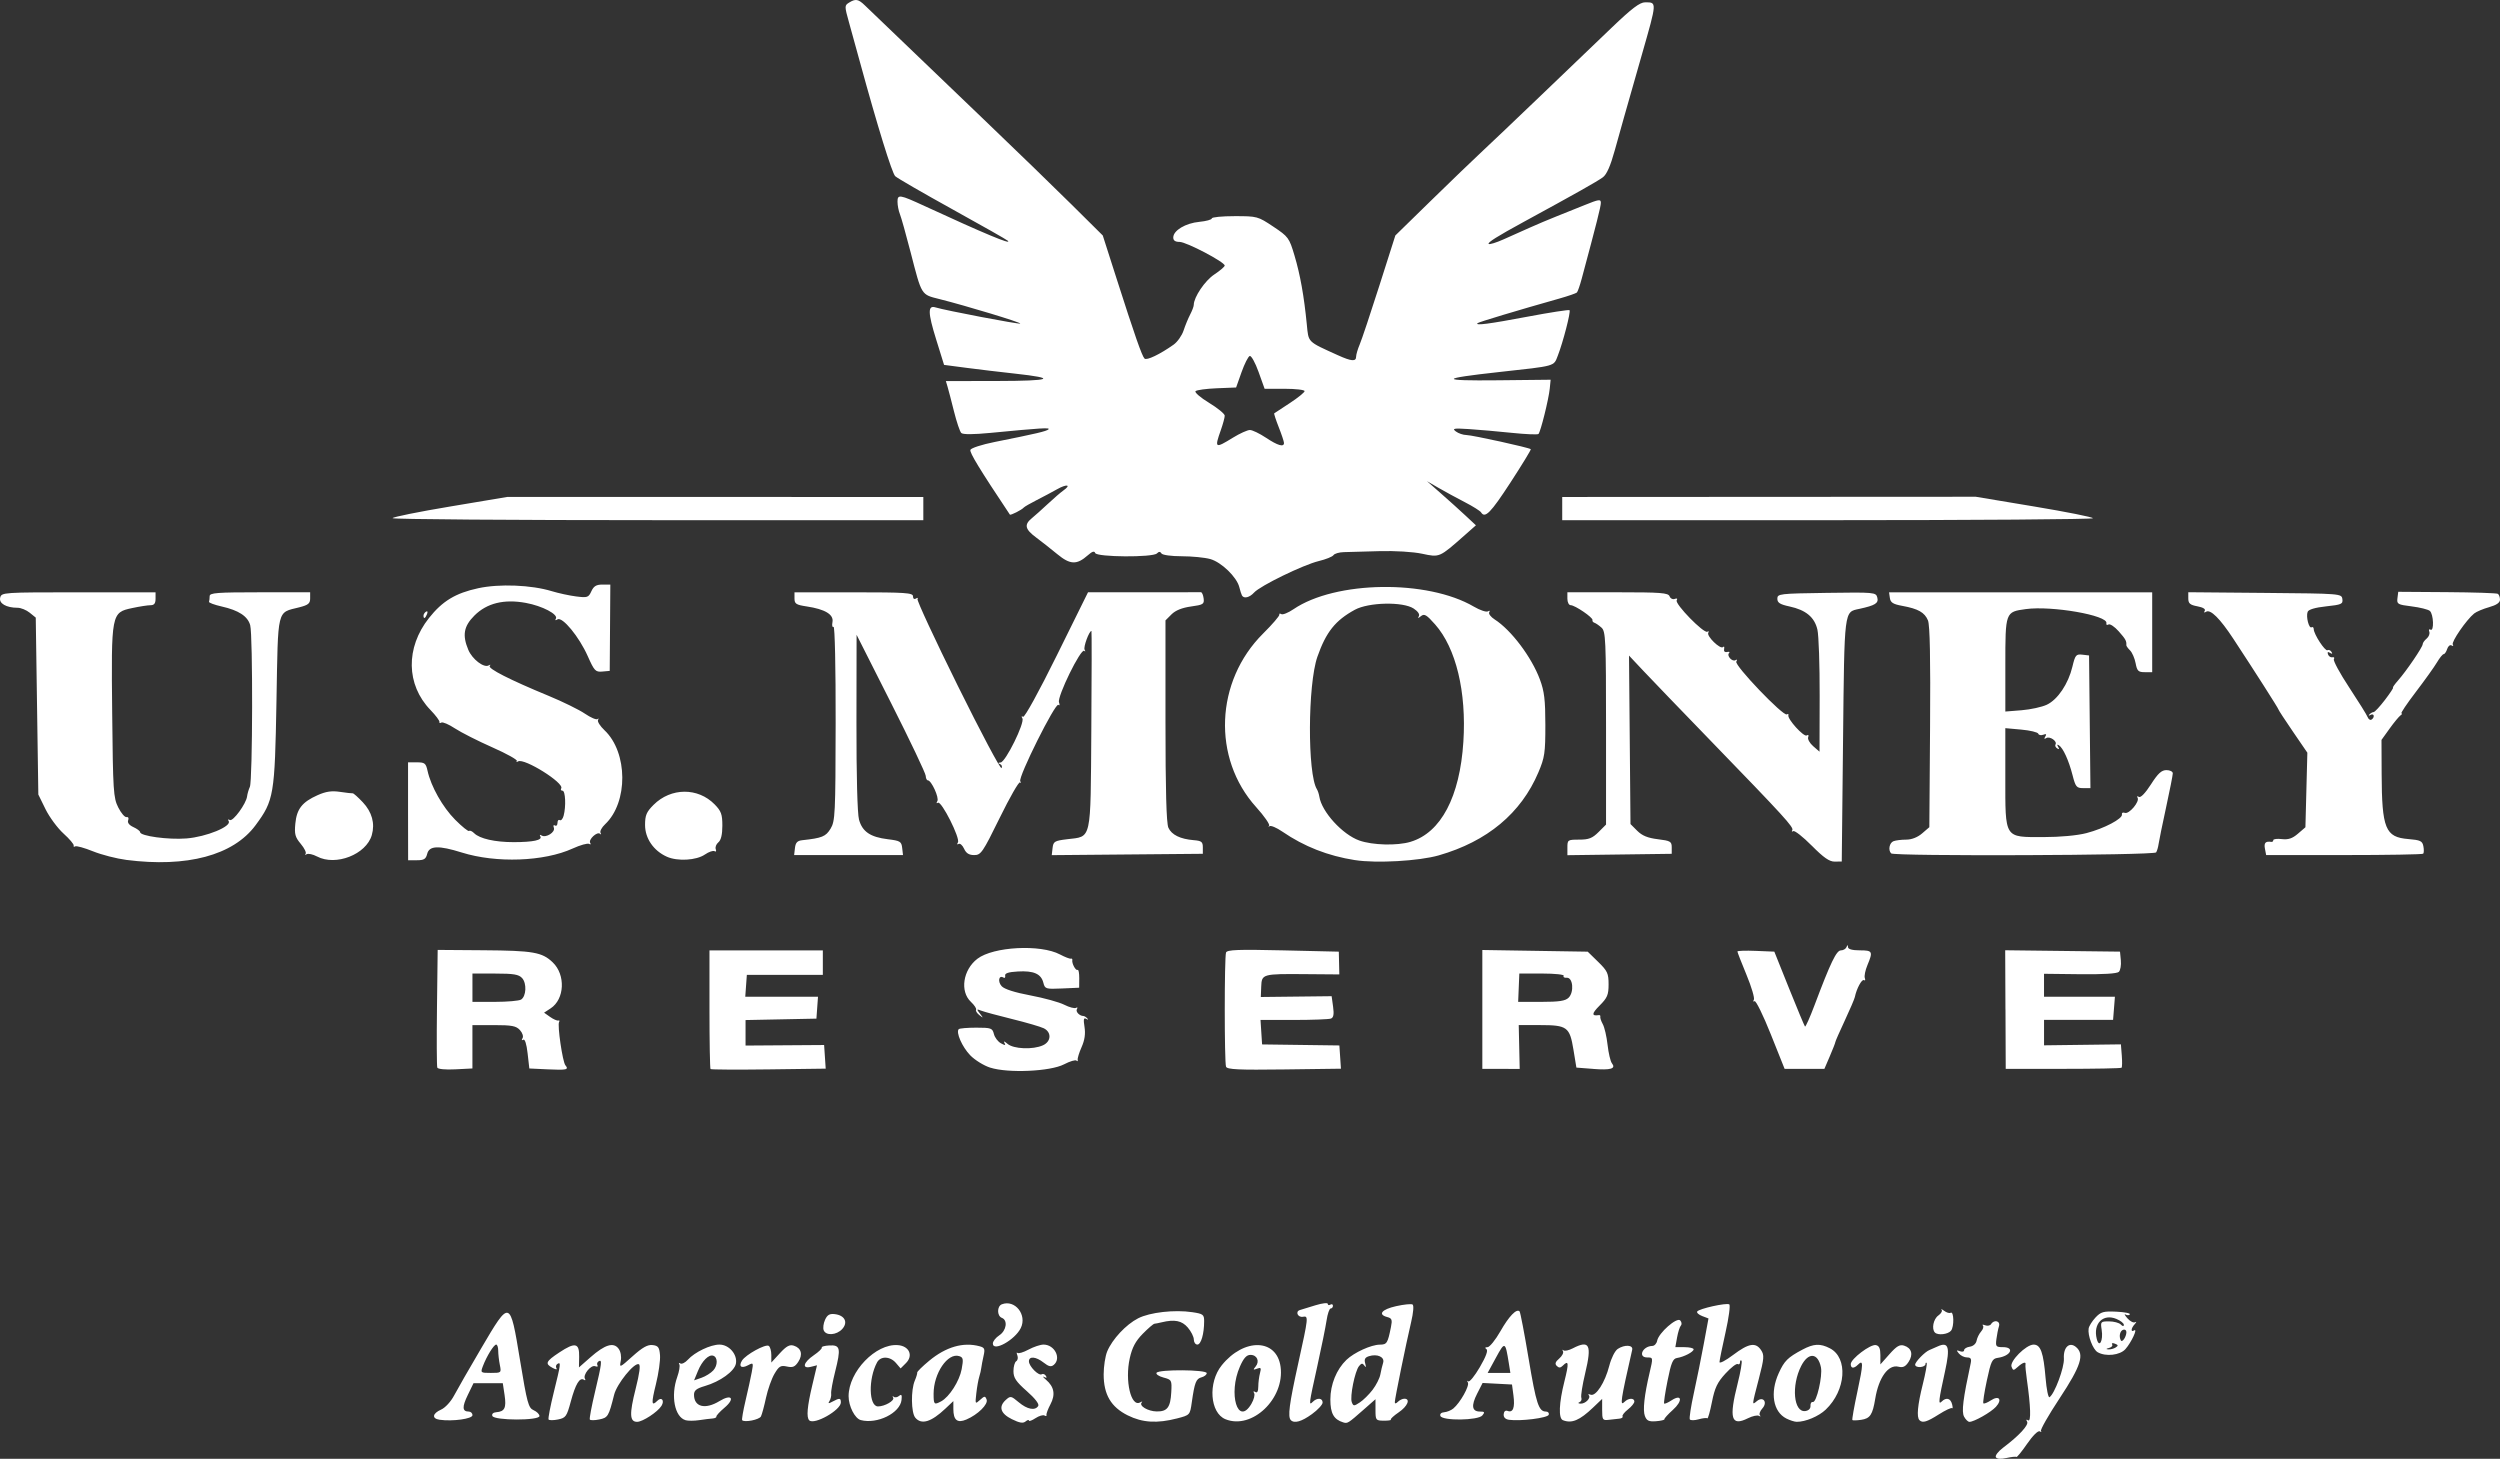<?xml version="1.0" encoding="UTF-8" standalone="no"?> <!-- Created with Inkscape (http://www.inkscape.org/) --> <svg xmlns="http://www.w3.org/2000/svg" xmlns:svg="http://www.w3.org/2000/svg" width="155.087mm" height="90.495mm" viewBox="0 0 155.087 90.495" version="1.1" id="svg5"><rect x="0" y="0" width="155.087" height="90.495" fill="#333333" stroke="none"/><defs id="defs2"></defs><g id="layer1" transform="translate(-164.556,29.41)"><path style="fill:#ffffff;stroke-width:0.16" d="m 288.37,60.988 c -0.059,-0.095 0.139,-0.357 0.439,-0.583 1.008,-0.758 1.621,-1.424 1.497,-1.625 -0.076,-0.123 -0.053,-0.152 0.064,-0.08 0.191,0.118 0.16,-0.867 -0.079,-2.541 -0.063,-0.44 -0.101,-0.853 -0.085,-0.919 0.05,-0.2 -0.168,-0.135 -0.474,0.142 -0.268,0.242 -0.296,0.242 -0.391,-0.005 -0.13,-0.34 0.901,-1.375 1.37,-1.375 0.435,0 0.61,0.488 0.742,2.074 0.058,0.7 0.168,1.235 0.243,1.189 0.311,-0.192 0.927,-1.844 0.893,-2.397 -0.043,-0.696 0.337,-1.06 0.75,-0.717 0.542,0.45 0.31,1.177 -1.013,3.179 -0.697,1.054 -1.218,1.971 -1.159,2.037 0.059,0.066 0.026,0.073 -0.074,0.016 -0.106,-0.061 -0.432,0.261 -0.786,0.774 -0.332,0.482 -0.632,0.85 -0.665,0.816 -0.034,-0.034 -0.31,-0.005 -0.614,0.063 -0.353,0.08 -0.591,0.062 -0.659,-0.048 z m -61.039,-2.357 c -0.713,-0.353 -0.846,-0.775 -0.379,-1.198 0.288,-0.26 0.327,-0.253 0.8,0.145 0.531,0.447 1.019,0.539 1.211,0.229 0.072,-0.117 -0.199,-0.469 -0.71,-0.919 -0.671,-0.592 -0.827,-0.825 -0.827,-1.239 4e-5,-0.28 0.077,-0.557 0.171,-0.615 0.094,-0.058 0.126,-0.222 0.071,-0.364 -0.055,-0.142 -0.052,-0.211 0.007,-0.153 0.058,0.058 0.367,-0.034 0.685,-0.205 0.319,-0.171 0.737,-0.311 0.93,-0.311 0.691,0 1.122,0.856 0.636,1.26 -0.166,0.138 -0.313,0.104 -0.625,-0.14 -0.482,-0.379 -0.916,-0.417 -0.916,-0.081 0,0.307 0.606,0.919 0.794,0.802 0.079,-0.049 0.195,-0.004 0.259,0.099 0.077,0.124 0.041,0.147 -0.109,0.069 -0.123,-0.065 -0.07,0.014 0.118,0.175 0.508,0.435 0.594,0.919 0.272,1.524 -0.154,0.29 -0.264,0.587 -0.244,0.659 0.02,0.072 -0.035,0.087 -0.122,0.033 -0.088,-0.054 -0.341,0.021 -0.563,0.166 -0.222,0.146 -0.404,0.212 -0.404,0.147 0,-0.065 -0.094,-0.04 -0.21,0.056 -0.155,0.129 -0.376,0.092 -0.845,-0.14 z m 20.55,0.196 c -0.585,-0.181 -0.796,-0.557 -0.796,-1.421 0,-0.929 0.381,-1.866 0.999,-2.459 0.476,-0.456 1.532,-0.938 2.067,-0.942 0.441,-0.004 0.489,-0.079 0.693,-1.093 0.091,-0.452 0.057,-0.543 -0.228,-0.618 -0.605,-0.158 -0.35,-0.475 0.542,-0.675 0.482,-0.108 0.943,-0.155 1.025,-0.105 0.088,0.054 0.052,0.499 -0.087,1.09 -0.32,1.355 -1.014,4.758 -1.014,4.968 0,0.108 0.07,0.1 0.192,-0.022 0.105,-0.105 0.285,-0.192 0.4,-0.192 0.398,0 0.204,0.471 -0.351,0.847 -0.307,0.209 -0.526,0.412 -0.487,0.451 0.039,0.039 -0.159,0.069 -0.44,0.066 -0.492,-0.005 -0.512,-0.03 -0.512,-0.669 V 57.39 l -0.719,0.633 c -0.988,0.87 -1.015,0.887 -1.282,0.804 z m 1.825,-2.022 c 0.222,-0.29 0.437,-0.717 0.479,-0.948 0.042,-0.231 0.12,-0.558 0.173,-0.726 0.113,-0.357 -0.358,-0.575 -0.882,-0.409 -0.243,0.077 -0.302,0.192 -0.229,0.45 0.065,0.232 0.049,0.278 -0.047,0.139 -0.117,-0.168 -0.181,-0.164 -0.335,0.022 -0.259,0.313 -0.58,1.906 -0.451,2.242 0.097,0.252 0.134,0.253 0.497,0.015 0.216,-0.141 0.574,-0.495 0.795,-0.785 z m -57.879,1.859 c -0.497,-0.071 -0.45,-0.39 0.092,-0.63 0.257,-0.114 0.606,-0.493 0.809,-0.878 0.196,-0.373 0.95,-1.685 1.674,-2.916 1.8,-3.06 1.788,-3.063 2.412,0.719 0.441,2.677 0.521,2.972 0.847,3.114 0.198,0.087 0.36,0.249 0.36,0.36 0,0.291 -2.81,0.286 -2.922,-0.005 -0.048,-0.124 0.051,-0.217 0.246,-0.232 0.519,-0.039 0.631,-0.27 0.513,-1.06 l -0.111,-0.738 h -0.909 -0.909 l -0.354,0.73 c -0.363,0.747 -0.346,1.028 0.06,1.028 0.127,0 0.23,0.101 0.23,0.225 0,0.226 -1.232,0.398 -2.038,0.283 z m 3.736,-3.405 c -0.055,-0.275 -0.1,-0.67 -0.1,-0.879 0,-0.209 -0.056,-0.38 -0.125,-0.38 -0.146,0 -0.591,0.721 -0.824,1.334 -0.158,0.416 -0.149,0.424 0.494,0.424 0.649,0 0.654,-0.005 0.555,-0.499 z m 3.024,3.388 c -0.037,-0.06 0.108,-0.817 0.322,-1.682 0.438,-1.769 0.456,-1.906 0.227,-1.765 -0.089,0.055 -0.117,0.175 -0.061,0.265 0.062,0.1 -0.03,0.094 -0.237,-0.017 -0.489,-0.262 -0.429,-0.4 0.415,-0.959 0.983,-0.651 1.247,-0.594 1.231,0.264 l -0.013,0.664 0.719,-0.633 c 0.892,-0.785 1.429,-0.948 1.739,-0.529 0.134,0.18 0.189,0.487 0.136,0.756 -0.087,0.444 -0.071,0.438 0.736,-0.288 0.609,-0.547 0.932,-0.728 1.237,-0.693 0.349,0.041 0.421,0.138 0.462,0.627 0.027,0.319 -0.087,1.128 -0.253,1.798 -0.298,1.203 -0.28,1.4 0.09,1.03 0.262,-0.262 0.46,-0.016 0.254,0.317 -0.236,0.38 -1.168,0.991 -1.511,0.991 -0.465,0 -0.487,-0.482 -0.094,-2.038 0.248,-0.983 0.314,-1.492 0.199,-1.537 -0.289,-0.112 -1.361,1.216 -1.532,1.896 -0.336,1.344 -0.384,1.422 -0.923,1.532 -0.286,0.059 -0.549,0.06 -0.584,0.004 -0.035,-0.056 0.108,-0.821 0.318,-1.698 0.429,-1.795 0.46,-2.057 0.228,-1.914 -0.089,0.055 -0.122,0.167 -0.072,0.247 0.05,0.081 -0.013,0.107 -0.141,0.058 -0.265,-0.102 -0.783,0.539 -0.633,0.783 0.054,0.087 0.023,0.112 -0.069,0.056 -0.262,-0.162 -0.518,0.265 -0.812,1.353 -0.251,0.928 -0.311,1.013 -0.793,1.112 -0.287,0.059 -0.552,0.058 -0.589,-0.002 z m 8.501,0.045 c -0.681,-0.195 -0.936,-1.512 -0.519,-2.683 0.123,-0.346 0.181,-0.699 0.128,-0.784 -0.053,-0.085 -0.022,-0.11 0.067,-0.054 0.09,0.055 0.299,-0.049 0.464,-0.232 0.426,-0.471 1.403,-0.938 1.961,-0.938 0.596,0 1.127,0.616 1.019,1.183 -0.09,0.472 -0.975,1.11 -1.92,1.386 -0.526,0.154 -0.679,0.275 -0.679,0.541 0,0.761 0.695,0.934 1.58,0.395 0.759,-0.463 0.985,-0.159 0.308,0.414 -0.291,0.246 -0.516,0.493 -0.501,0.547 0.016,0.055 -0.092,0.108 -0.24,0.119 -0.148,0.01 -0.52,0.056 -0.828,0.103 -0.308,0.046 -0.686,0.048 -0.841,0.004 z m 1.719,-3.091 c 0.282,-0.312 0.279,-0.815 -0.005,-0.91 -0.278,-0.092 -0.689,0.316 -0.946,0.939 l -0.243,0.59 0.462,-0.161 c 0.254,-0.089 0.584,-0.295 0.732,-0.459 z m 1.79,3.092 c -0.035,-0.035 0.059,-0.584 0.209,-1.219 0.15,-0.635 0.324,-1.429 0.386,-1.765 0.108,-0.587 0.1,-0.603 -0.23,-0.427 -0.417,0.223 -0.604,0.079 -0.375,-0.29 0.225,-0.363 1.451,-1.039 1.656,-0.913 0.089,0.055 0.162,0.311 0.162,0.568 v 0.468 l 0.529,-0.577 c 0.404,-0.441 0.608,-0.552 0.864,-0.471 0.467,0.148 0.578,0.549 0.278,1.006 -0.204,0.311 -0.343,0.368 -0.702,0.289 -0.388,-0.085 -0.492,-0.024 -0.773,0.452 -0.179,0.303 -0.415,0.972 -0.526,1.487 -0.11,0.515 -0.251,1.035 -0.313,1.157 -0.103,0.203 -1.013,0.386 -1.164,0.235 z m 4.16,0.005 c -0.184,-0.184 -0.126,-0.849 0.189,-2.177 l 0.293,-1.236 -0.379,0.095 c -0.577,0.145 -0.472,-0.274 0.18,-0.718 0.306,-0.208 0.528,-0.424 0.495,-0.479 -0.034,-0.055 0.179,-0.113 0.472,-0.129 0.678,-0.036 0.724,0.17 0.357,1.626 -0.155,0.615 -0.266,1.227 -0.247,1.358 0.019,0.132 -0.026,0.337 -0.1,0.455 -0.109,0.174 -0.071,0.182 0.193,0.04 0.431,-0.231 0.509,-0.222 0.509,0.056 0,0.481 -1.655,1.416 -1.963,1.109 z m 3.199,-0.013 c -0.367,-0.096 -0.757,-0.861 -0.757,-1.485 0,-1.522 1.687,-3.271 3.055,-3.166 0.704,0.054 0.973,0.645 0.505,1.113 l -0.333,0.333 -0.291,-0.34 c -0.362,-0.423 -0.954,-0.439 -1.172,-0.032 -0.549,1.025 -0.51,2.729 0.062,2.729 0.418,0 1.043,-0.361 0.94,-0.543 -0.055,-0.097 -0.042,-0.123 0.03,-0.058 0.072,0.065 0.221,0.043 0.332,-0.049 0.154,-0.128 0.191,-0.07 0.156,0.248 -0.089,0.816 -1.506,1.516 -2.527,1.25 z m 3.378,-0.154 c -0.259,-0.312 -0.276,-1.712 -0.028,-2.293 0.094,-0.22 0.161,-0.445 0.149,-0.501 -0.011,-0.056 0.325,-0.387 0.748,-0.737 1.039,-0.859 2.108,-1.167 3.115,-0.897 0.319,0.085 0.353,0.165 0.254,0.597 -0.062,0.274 -0.125,0.607 -0.14,0.738 -0.014,0.132 -0.072,0.384 -0.128,0.559 -0.056,0.176 -0.138,0.634 -0.181,1.018 -0.078,0.682 -0.073,0.692 0.23,0.418 0.28,-0.253 0.319,-0.255 0.408,-0.024 0.112,0.291 -0.545,0.939 -1.259,1.242 -0.558,0.237 -0.804,0.037 -0.804,-0.655 v -0.49 l -0.493,0.466 c -0.888,0.839 -1.49,1.019 -1.872,0.56 z m 1.604,-1.007 c 0.507,-0.272 1.137,-1.257 1.275,-1.996 0.117,-0.624 0.096,-0.733 -0.154,-0.812 -0.709,-0.225 -1.587,1.066 -1.587,2.334 0,0.674 0.032,0.706 0.465,0.474 z m 11.583,0.872 c -1.044,-0.52 -1.499,-1.293 -1.499,-2.545 0,-0.496 0.099,-1.139 0.22,-1.428 0.317,-0.759 1.168,-1.669 1.918,-2.052 0.731,-0.373 2.256,-0.545 3.36,-0.38 0.674,0.101 0.735,0.148 0.735,0.56 0,0.785 -0.192,1.449 -0.42,1.449 -0.121,0 -0.22,-0.14 -0.22,-0.311 0,-0.171 -0.168,-0.507 -0.374,-0.746 -0.369,-0.429 -0.816,-0.518 -1.623,-0.324 -0.176,0.042 -0.376,0.083 -0.446,0.089 -0.069,0.007 -0.397,0.289 -0.728,0.626 -0.447,0.456 -0.654,0.846 -0.803,1.514 -0.314,1.402 0.08,3.065 0.648,2.737 0.116,-0.067 0.158,-0.063 0.093,0.008 -0.187,0.207 0.391,0.55 0.937,0.556 0.651,0.007 0.847,-0.254 0.897,-1.194 0.04,-0.748 0.026,-0.774 -0.484,-0.91 -0.289,-0.077 -0.482,-0.209 -0.43,-0.294 0.136,-0.22 3.113,-0.2 3.113,0.021 0,0.096 -0.145,0.213 -0.321,0.259 -0.342,0.089 -0.428,0.309 -0.606,1.556 -0.112,0.785 -0.114,0.787 -0.911,0.994 -1.237,0.321 -2.15,0.265 -3.055,-0.186 z m 6.06,0.237 c -0.967,-0.389 -1.1,-2.272 -0.237,-3.344 1.38,-1.714 3.418,-1.663 3.653,0.091 0.265,1.975 -1.772,3.915 -3.416,3.253 z m 1.605,-0.957 c 0.156,-0.264 0.232,-0.563 0.17,-0.664 -0.07,-0.114 -0.043,-0.141 0.071,-0.07 0.123,0.076 0.185,-0.037 0.187,-0.335 10e-4,-0.247 0.049,-0.623 0.106,-0.835 0.087,-0.326 0.058,-0.369 -0.185,-0.276 -0.242,0.093 -0.256,0.072 -0.088,-0.131 0.269,-0.324 0.093,-0.725 -0.319,-0.725 -0.241,0 -0.421,0.197 -0.649,0.714 -0.753,1.702 -0.131,3.743 0.708,2.322 z m 2.449,1.013 c -0.204,-0.204 -0.103,-0.981 0.453,-3.501 0.643,-2.913 0.649,-2.975 0.296,-2.912 -0.318,0.057 -0.492,-0.325 -0.19,-0.417 0.117,-0.035 0.555,-0.17 0.972,-0.298 0.418,-0.128 0.759,-0.167 0.759,-0.086 0,0.081 0.072,0.103 0.16,0.049 0.088,-0.054 0.16,-0.023 0.16,0.07 0,0.093 -0.064,0.169 -0.142,0.169 -0.078,0 -0.192,0.333 -0.253,0.741 -0.061,0.408 -0.32,1.684 -0.575,2.837 -0.529,2.389 -0.539,2.469 -0.277,2.208 0.266,-0.266 0.607,-0.24 0.607,0.047 0,0.131 -0.298,0.455 -0.663,0.719 -0.643,0.466 -1.089,0.593 -1.308,0.374 z m 13.529,-0.023 c -0.224,-0.032 -0.341,-0.154 -0.327,-0.342 0.014,-0.18 0.108,-0.259 0.245,-0.207 0.336,0.129 0.462,-0.207 0.361,-0.962 l -0.09,-0.677 -0.912,-0.048 -0.912,-0.048 -0.338,0.663 c -0.383,0.75 -0.325,1.111 0.178,1.111 0.288,0 0.312,0.039 0.145,0.24 -0.263,0.317 -2.483,0.344 -2.602,0.033 -0.047,-0.123 0.049,-0.217 0.235,-0.231 0.173,-0.013 0.427,-0.117 0.564,-0.23 0.429,-0.356 1.021,-1.413 0.905,-1.615 -0.061,-0.107 -0.051,-0.139 0.023,-0.072 0.074,0.067 0.397,-0.328 0.718,-0.879 0.384,-0.659 0.524,-1.041 0.41,-1.119 -0.11,-0.075 -0.086,-0.119 0.067,-0.121 0.132,-0.002 0.491,-0.446 0.799,-0.986 0.533,-0.937 1.002,-1.423 1.19,-1.235 0.048,0.048 0.3,1.365 0.561,2.928 0.47,2.813 0.625,3.287 1.078,3.287 0.128,0 0.204,0.09 0.168,0.2 -0.065,0.198 -1.757,0.411 -2.467,0.31 z m -0.007,-3.506 C 257.938,53.799 257.914,53.788 257.357,54.812 l -0.515,0.947 h 0.705 0.705 z m 3.352,3.53 c -0.281,-0.114 -0.244,-1.056 0.097,-2.411 0.288,-1.147 0.267,-1.339 -0.105,-0.967 -0.141,0.141 -0.239,0.145 -0.37,0.014 -0.131,-0.131 -0.09,-0.253 0.152,-0.46 0.181,-0.155 0.286,-0.359 0.232,-0.453 -0.053,-0.094 -0.041,-0.12 0.029,-0.058 0.069,0.062 0.329,0.009 0.577,-0.12 1.043,-0.54 1.197,-0.232 0.772,1.545 -0.174,0.726 -0.281,1.41 -0.239,1.519 0.042,0.109 -0.01,0.233 -0.115,0.276 -0.111,0.045 -0.082,0.083 0.069,0.09 0.306,0.015 0.667,-0.366 0.503,-0.53 -0.062,-0.062 -0.008,-0.074 0.121,-0.025 0.325,0.122 0.89,-0.755 1.156,-1.793 0.121,-0.474 0.351,-0.932 0.526,-1.047 0.427,-0.282 0.964,-0.251 0.896,0.052 -0.727,3.196 -0.776,3.531 -0.473,3.228 0.241,-0.241 0.607,-0.25 0.607,-0.015 0,0.097 -0.18,0.319 -0.401,0.492 -0.221,0.174 -0.37,0.366 -0.331,0.428 0.038,0.062 -0.051,0.126 -0.198,0.141 -0.147,0.016 -0.448,0.049 -0.668,0.074 -0.37,0.042 -0.4,-0.004 -0.4,-0.627 v -0.673 l -0.559,0.534 c -0.838,0.801 -1.331,1.007 -1.878,0.786 z m 5.088,-0.257 c -0.137,-0.36 -0.036,-1.289 0.289,-2.674 0.225,-0.957 0.225,-0.959 -0.143,-0.959 -0.603,0 -0.291,-0.704 0.317,-0.715 0.13,-0.002 0.265,-0.148 0.298,-0.324 0.093,-0.485 1.226,-1.481 1.432,-1.258 0.091,0.099 0.109,0.243 0.038,0.32 -0.07,0.077 -0.176,0.409 -0.235,0.739 l -0.107,0.599 h 0.567 c 0.312,0 0.567,0.06 0.567,0.133 0,0.159 -0.596,0.471 -1.032,0.539 -0.256,0.04 -0.363,0.296 -0.585,1.407 -0.15,0.747 -0.245,1.385 -0.211,1.419 0.033,0.034 0.239,-0.055 0.457,-0.198 0.65,-0.426 0.71,0.031 0.079,0.596 -0.3,0.268 -0.533,0.526 -0.519,0.573 0.015,0.047 -0.221,0.103 -0.523,0.126 -0.444,0.032 -0.576,-0.029 -0.688,-0.323 z m 2.787,0.209 c -0.044,-0.071 0.068,-0.803 0.249,-1.626 0.181,-0.823 0.459,-2.203 0.619,-3.066 l 0.29,-1.569 -0.391,-0.149 c -0.215,-0.082 -0.354,-0.209 -0.309,-0.282 0.108,-0.175 1.81,-0.554 1.989,-0.443 0.076,0.047 -0.027,0.825 -0.23,1.729 -0.203,0.904 -0.372,1.735 -0.376,1.848 -0.004,0.113 0.377,-0.085 0.846,-0.44 0.963,-0.727 1.4,-0.802 1.735,-0.297 0.205,0.308 0.189,0.507 -0.14,1.776 -0.44,1.694 -0.436,1.646 -0.124,1.387 0.393,-0.326 0.689,0.069 0.341,0.454 -0.148,0.163 -0.214,0.356 -0.148,0.429 0.066,0.073 0.039,0.086 -0.06,0.03 -0.099,-0.057 -0.408,0.01 -0.685,0.149 -1.042,0.52 -1.189,0.022 -0.638,-2.157 0.184,-0.727 0.292,-1.364 0.24,-1.416 -0.052,-0.052 -0.094,-0.006 -0.094,0.102 0,0.108 -0.064,0.157 -0.141,0.109 -0.078,-0.048 -0.421,0.217 -0.763,0.59 -0.504,0.549 -0.662,0.883 -0.837,1.764 -0.118,0.598 -0.247,1.054 -0.288,1.013 -0.04,-0.04 -0.282,-0.013 -0.538,0.06 -0.256,0.073 -0.501,0.075 -0.545,0.004 z m 5.992,-0.052 c -0.828,-0.419 -1.028,-1.6 -0.476,-2.816 0.346,-0.763 0.558,-0.974 1.465,-1.457 0.706,-0.376 1.106,-0.396 1.71,-0.084 1.14,0.589 1,2.606 -0.263,3.806 -0.438,0.416 -1.256,0.759 -1.799,0.754 -0.132,-0.001 -0.419,-0.093 -0.637,-0.203 z m 1.494,-0.787 c -0.012,-0.15 0.055,-0.258 0.149,-0.24 0.227,0.045 0.61,-1.611 0.499,-2.153 -0.186,-0.907 -0.78,-0.95 -1.222,-0.087 -0.628,1.226 -0.473,2.906 0.258,2.801 0.203,-0.029 0.328,-0.156 0.316,-0.322 z m 2.599,0.88 c -0.032,-0.032 0.109,-0.826 0.311,-1.766 0.372,-1.724 0.378,-2.012 0.033,-1.667 -0.254,0.254 -0.445,0.239 -0.445,-0.037 0,-0.322 1.22,-1.247 1.557,-1.18 0.206,0.041 0.281,0.209 0.281,0.627 v 0.572 l 0.565,-0.637 c 0.442,-0.498 0.639,-0.613 0.904,-0.529 0.472,0.15 0.582,0.549 0.28,1.011 -0.193,0.295 -0.348,0.368 -0.631,0.297 -0.623,-0.156 -1.222,0.671 -1.437,1.984 -0.163,0.999 -0.317,1.23 -0.876,1.312 -0.267,0.039 -0.511,0.045 -0.542,0.014 z m 4.161,0.006 c -0.186,-0.186 -0.116,-0.933 0.206,-2.224 0.172,-0.689 0.28,-1.285 0.24,-1.325 -0.04,-0.04 -0.073,-0.005 -0.073,0.079 0,0.084 -0.144,0.163 -0.32,0.177 -0.176,0.013 -0.32,-0.053 -0.32,-0.147 0,-0.175 0.606,-0.798 0.884,-0.909 0.085,-0.034 0.319,-0.136 0.519,-0.227 0.673,-0.307 0.778,0.048 0.454,1.529 -0.403,1.839 -0.434,2.116 -0.214,1.896 0.279,-0.279 0.549,-0.213 0.646,0.156 0.048,0.184 0.05,0.298 0.004,0.252 -0.046,-0.046 -0.415,0.127 -0.82,0.384 -0.746,0.473 -1.014,0.553 -1.206,0.36 z m 2.767,-0.22 c -0.162,-0.303 -0.065,-1.089 0.412,-3.31 0.059,-0.274 0.005,-0.36 -0.226,-0.36 -0.167,0 -0.394,-0.11 -0.505,-0.243 -0.169,-0.204 -0.159,-0.227 0.06,-0.143 0.144,0.055 0.262,0.026 0.262,-0.065 0,-0.091 0.161,-0.189 0.358,-0.217 0.208,-0.03 0.382,-0.185 0.416,-0.371 0.032,-0.176 0.159,-0.433 0.282,-0.572 0.123,-0.139 0.172,-0.305 0.108,-0.368 -0.063,-0.063 0.001,-0.071 0.143,-0.016 0.142,0.055 0.306,0.022 0.364,-0.071 0.19,-0.308 0.597,-0.199 0.491,0.132 -0.053,0.167 -0.124,0.526 -0.159,0.799 -0.058,0.456 -0.025,0.496 0.405,0.496 0.753,0 0.489,0.549 -0.32,0.664 -0.348,0.05 -0.418,0.195 -0.677,1.403 -0.159,0.741 -0.256,1.38 -0.216,1.42 0.04,0.04 0.251,-0.044 0.469,-0.187 0.506,-0.331 0.72,-0.052 0.309,0.403 -0.303,0.335 -1.355,0.932 -1.642,0.932 -0.088,0 -0.239,-0.147 -0.335,-0.326 z m 8.286,-3.995 c -0.297,-0.173 -0.626,-1.04 -0.558,-1.469 0.024,-0.152 0.216,-0.459 0.425,-0.682 0.334,-0.355 0.494,-0.4 1.294,-0.363 0.502,0.023 0.879,0.097 0.838,0.165 -0.042,0.067 -0.16,0.073 -0.264,0.012 -0.104,-0.06 -0.053,0.045 0.112,0.233 0.166,0.189 0.381,0.299 0.479,0.244 0.098,-0.055 0.088,-0.003 -0.021,0.116 -0.239,0.258 -0.266,0.531 -0.039,0.39 0.243,-0.15 -0.173,0.745 -0.539,1.159 -0.34,0.386 -1.228,0.485 -1.728,0.194 z m 1.12,-0.294 c 0.171,-0.108 0.161,-0.155 -0.048,-0.235 -0.144,-0.055 -0.221,-0.035 -0.171,0.046 0.05,0.08 -0.037,0.179 -0.191,0.219 -0.197,0.051 -0.21,0.078 -0.042,0.09 0.132,0.009 0.336,-0.045 0.453,-0.119 z m -0.869,-1.097 c -0.08,-0.501 -0.062,-0.521 0.454,-0.521 0.295,0 0.624,0.086 0.729,0.192 0.125,0.125 0.192,0.132 0.192,0.019 0,-0.095 -0.209,-0.259 -0.465,-0.365 -0.827,-0.343 -1.453,0.293 -1.217,1.236 0.152,0.604 0.415,0.122 0.306,-0.561 z m 1.533,0.145 c 0.001,-0.117 -0.087,-0.183 -0.197,-0.147 -0.202,0.067 -0.279,0.405 -0.15,0.656 0.085,0.166 0.344,-0.213 0.348,-0.51 z m -70.319,0.707 c 0,-0.136 0.18,-0.365 0.4,-0.509 0.445,-0.291 0.54,-0.936 0.16,-1.082 -0.311,-0.119 -0.311,-0.724 3.2e-4,-0.843 0.811,-0.311 1.576,0.651 1.173,1.474 -0.363,0.742 -1.732,1.5 -1.732,0.96 z m -10.494,-0.824 c -0.053,-0.137 -0.014,-0.43 0.086,-0.65 0.139,-0.305 0.282,-0.388 0.604,-0.349 0.618,0.074 0.836,0.507 0.463,0.92 -0.352,0.389 -1.017,0.434 -1.153,0.079 z m 68.936,0.143 c -0.22,-0.22 -0.095,-0.842 0.212,-1.057 0.175,-0.123 0.265,-0.286 0.2,-0.363 -0.065,-0.077 0.004,-0.046 0.154,0.068 0.15,0.115 0.333,0.171 0.406,0.126 0.208,-0.129 0.23,0.865 0.025,1.113 -0.19,0.229 -0.811,0.3 -0.997,0.114 z m -92.906,-16.439 c -0.034,-0.09 -0.043,-1.768 -0.019,-3.73 l 0.043,-3.567 2.82,0.021 c 3.111,0.023 3.656,0.118 4.318,0.752 0.808,0.774 0.739,2.283 -0.13,2.853 l -0.407,0.267 0.375,0.265 c 0.206,0.145 0.435,0.245 0.507,0.222 0.072,-0.023 0.095,0.018 0.049,0.091 -0.117,0.189 0.216,2.474 0.391,2.685 0.229,0.276 0.088,0.308 -1.111,0.252 l -1.126,-0.053 -0.107,-0.943 c -0.066,-0.583 -0.169,-0.904 -0.271,-0.841 -0.098,0.06 -0.115,0.022 -0.044,-0.093 0.068,-0.109 -0.002,-0.33 -0.16,-0.504 -0.234,-0.259 -0.498,-0.31 -1.614,-0.31 h -1.334 v 1.345 1.345 l -1.06,0.054 c -0.625,0.032 -1.085,-0.013 -1.122,-0.11 z m 5.198,-4.216 c 0.322,-0.204 0.361,-1.005 0.065,-1.333 -0.207,-0.228 -0.522,-0.281 -1.668,-0.281 h -1.414 v 0.879 0.879 l 1.398,-0.002 c 0.769,-0.001 1.497,-0.065 1.618,-0.142 z m 11.753,4.313 c -0.036,-0.037 -0.066,-1.709 -0.066,-3.716 v -3.649 h 3.516 3.516 l 4e-5,0.759 3e-5,0.759 h -2.357 -2.357 l -0.049,0.679 -0.049,0.679 h 2.256 2.256 l -0.049,0.679 -0.049,0.679 -2.198,0.044 -2.198,0.044 v 0.791 0.791 l 2.437,-0.017 2.437,-0.017 0.049,0.733 0.049,0.733 -3.538,0.046 c -1.946,0.025 -3.568,0.016 -3.604,-0.021 z m 17.351,-0.09 c -0.397,-0.127 -0.956,-0.472 -1.241,-0.767 -0.5,-0.516 -0.903,-1.432 -0.712,-1.622 0.051,-0.051 0.54,-0.092 1.087,-0.092 0.925,0 1.002,0.028 1.094,0.395 0.054,0.217 0.251,0.476 0.436,0.575 0.272,0.146 0.313,0.139 0.21,-0.035 -0.07,-0.119 0.017,-0.09 0.193,0.064 0.373,0.327 1.582,0.378 2.205,0.094 0.516,-0.235 0.542,-0.813 0.048,-1.056 -0.198,-0.097 -1.079,-0.354 -1.958,-0.571 -0.879,-0.217 -1.742,-0.45 -1.918,-0.519 -0.296,-0.116 -0.302,-0.102 -0.08,0.184 0.222,0.286 0.219,0.293 -0.038,0.092 -0.153,-0.12 -0.245,-0.271 -0.205,-0.336 0.04,-0.065 -0.104,-0.285 -0.321,-0.489 -0.693,-0.651 -0.491,-1.986 0.404,-2.672 0.988,-0.756 3.917,-0.909 5.124,-0.267 0.302,0.161 0.603,0.277 0.669,0.259 0.066,-0.018 0.108,0.021 0.095,0.087 -0.043,0.204 0.213,0.681 0.327,0.61 0.06,-0.037 0.106,0.197 0.103,0.52 l -0.005,0.587 -1.06,0.047 c -1.016,0.045 -1.064,0.03 -1.161,-0.355 -0.139,-0.553 -0.597,-0.756 -1.58,-0.699 -0.59,0.034 -0.821,0.11 -0.79,0.26 0.024,0.116 -0.025,0.169 -0.109,0.117 -0.283,-0.175 -0.368,0.248 -0.108,0.536 0.164,0.182 0.811,0.389 1.785,0.572 0.84,0.158 1.785,0.419 2.099,0.579 0.314,0.16 0.644,0.247 0.732,0.192 0.088,-0.055 0.113,-0.021 0.054,0.074 -0.099,0.159 0.151,0.427 0.404,0.433 0.059,0.001 0.166,0.068 0.24,0.148 0.078,0.085 0.048,0.097 -0.07,0.028 -0.156,-0.09 -0.181,0.026 -0.104,0.502 0.068,0.425 0.011,0.817 -0.181,1.25 -0.154,0.347 -0.263,0.703 -0.242,0.791 0.021,0.088 -0.013,0.109 -0.075,0.047 -0.062,-0.062 -0.41,0.042 -0.772,0.231 -0.85,0.443 -3.467,0.561 -4.578,0.205 z m 14.628,-0.057 c -0.106,-0.278 -0.106,-6.808 -6e-5,-7.086 0.066,-0.172 0.751,-0.197 3.539,-0.133 l 3.457,0.08 0.016,0.706 0.016,0.706 -2.095,-0.017 c -2.688,-0.022 -2.72,-0.013 -2.751,0.783 l -0.025,0.635 2.197,-0.025 2.197,-0.025 0.09,0.651 c 0.065,0.474 0.029,0.675 -0.133,0.737 -0.123,0.047 -1.156,0.086 -2.296,0.086 h -2.073 l 0.049,0.759 0.049,0.759 2.397,0.032 2.397,0.032 0.049,0.721 0.049,0.721 -3.523,0.046 c -2.819,0.037 -3.539,0.003 -3.604,-0.167 z m 22.773,0.133 -1.039,-0.08 -0.182,-1.108 c -0.232,-1.415 -0.388,-1.529 -2.077,-1.529 h -1.318 l 0.03,1.359 0.03,1.359 -1.159,-1.51e-4 -1.159,-1.54e-4 v -3.688 -3.688 l 3.269,0.052 3.269,0.052 0.647,0.632 c 0.577,0.563 0.647,0.714 0.647,1.393 0,0.658 -0.076,0.838 -0.565,1.326 -0.49,0.49 -0.5,0.657 -0.035,0.584 0.066,-0.01 0.105,0.035 0.086,0.101 -0.019,0.066 0.052,0.274 0.156,0.463 0.105,0.189 0.238,0.764 0.295,1.279 0.058,0.515 0.179,1.029 0.268,1.142 0.268,0.339 -0.06,0.439 -1.166,0.353 z m -1.521,-4.416 c 0.353,-0.353 0.268,-1.267 -0.115,-1.237 -0.153,0.012 -0.239,-0.042 -0.19,-0.12 0.049,-0.078 -0.547,-0.142 -1.333,-0.142 h -1.42 l -0.036,0.879 -0.036,0.879 h 1.435 c 1.112,0 1.494,-0.059 1.695,-0.26 z m 12.541,2.268 c -0.471,-1.181 -0.925,-2.105 -1.008,-2.053 -0.084,0.052 -0.102,0.014 -0.042,-0.085 0.061,-0.098 -0.144,-0.794 -0.455,-1.545 -0.311,-0.751 -0.565,-1.404 -0.565,-1.451 0,-0.047 0.515,-0.064 1.145,-0.038 l 1.145,0.047 0.918,2.289 c 0.505,1.259 0.948,2.319 0.985,2.357 0.037,0.037 0.304,-0.561 0.594,-1.33 0.994,-2.643 1.355,-3.392 1.633,-3.394 0.147,-9.58e-4 0.303,-0.092 0.347,-0.202 0.065,-0.16 0.083,-0.16 0.093,0 0.008,0.128 0.27,0.2 0.732,0.2 0.795,0 0.829,0.067 0.474,0.916 -0.135,0.322 -0.207,0.683 -0.162,0.802 0.046,0.119 0.02,0.178 -0.056,0.13 -0.129,-0.08 -0.459,0.534 -0.563,1.049 -0.025,0.121 -0.307,0.781 -0.628,1.467 -0.321,0.686 -0.583,1.284 -0.583,1.329 0,0.045 -0.153,0.436 -0.339,0.87 l -0.339,0.789 h -1.234 -1.234 z m 14.557,-1.532 -0.015,-3.679 3.561,0.043 3.561,0.043 0.052,0.54 c 0.028,0.297 -0.027,0.618 -0.122,0.713 -0.111,0.111 -0.978,0.164 -2.409,0.147 l -2.235,-0.026 v 0.711 0.711 h 2.199 2.199 l -0.057,0.719 -0.057,0.719 h -2.142 -2.141 v 0.789 0.789 l 2.384,-0.03 2.384,-0.03 0.055,0.691 c 0.03,0.38 0.024,0.721 -0.014,0.759 -0.038,0.038 -1.67,0.069 -3.627,0.069 h -3.559 l -0.015,-3.679 z M 172.389,23.933 c -0.604,-0.078 -1.533,-0.317 -2.065,-0.532 -0.532,-0.215 -1.029,-0.353 -1.104,-0.306 -0.075,0.046 -0.117,0.023 -0.092,-0.051 0.024,-0.074 -0.26,-0.41 -0.631,-0.745 -0.371,-0.336 -0.874,-1.017 -1.119,-1.515 l -0.444,-0.905 -0.08,-5.488 -0.08,-5.488 -0.377,-0.305 c -0.208,-0.168 -0.544,-0.305 -0.749,-0.305 -0.705,0 -1.174,-0.273 -1.08,-0.631 0.084,-0.322 0.178,-0.328 4.862,-0.328 h 4.776 v 0.4 c 0,0.29 -0.086,0.4 -0.312,0.4 -0.171,0 -0.682,0.079 -1.134,0.176 -1.301,0.279 -1.308,0.312 -1.244,6.522 0.049,4.846 0.075,5.253 0.376,5.847 0.177,0.352 0.409,0.622 0.514,0.601 0.108,-0.022 0.152,0.063 0.101,0.196 -0.057,0.149 0.062,0.303 0.325,0.423 0.228,0.104 0.415,0.244 0.415,0.312 0,0.242 1.754,0.481 2.873,0.392 1.239,-0.098 2.824,-0.749 2.622,-1.076 -0.066,-0.107 -0.038,-0.134 0.068,-0.069 0.194,0.12 1.024,-1.015 1.075,-1.469 0.017,-0.149 0.094,-0.414 0.172,-0.59 0.173,-0.39 0.191,-9.414 0.02,-10.027 -0.155,-0.555 -0.714,-0.921 -1.766,-1.158 -0.456,-0.103 -0.811,-0.235 -0.789,-0.294 0.022,-0.059 0.04,-0.216 0.04,-0.348 0,-0.205 0.453,-0.24 3.117,-0.24 h 3.117 V 7.714 c 0,0.314 -0.118,0.41 -0.679,0.552 -1.397,0.353 -1.307,-0.02 -1.41,5.807 -0.104,5.846 -0.159,6.173 -1.302,7.716 -1.379,1.861 -4.248,2.629 -8.015,2.145 z m 76.22,0.014 c -1.676,-0.263 -3.15,-0.841 -4.5,-1.766 -0.362,-0.248 -0.722,-0.4 -0.799,-0.338 -0.077,0.062 -0.089,0.05 -0.026,-0.027 0.063,-0.077 -0.299,-0.598 -0.804,-1.158 -2.736,-3.031 -2.543,-7.809 0.434,-10.768 0.575,-0.571 1.028,-1.098 1.006,-1.171 -0.021,-0.072 0.034,-0.087 0.122,-0.032 0.088,0.055 0.43,-0.083 0.758,-0.306 2.605,-1.77 8.301,-1.851 11.19,-0.157 0.379,0.222 0.771,0.353 0.872,0.291 0.105,-0.065 0.139,-0.042 0.079,0.054 -0.057,0.092 0.094,0.293 0.335,0.447 1.027,0.657 2.287,2.329 2.807,3.723 0.274,0.735 0.338,1.267 0.339,2.824 10e-4,1.73 -0.041,2.018 -0.432,2.94 -1.076,2.538 -3.174,4.286 -6.179,5.149 -1.226,0.352 -3.873,0.502 -5.2,0.294 z m 3.453,-1.137 c 1.882,-0.564 3.056,-2.788 3.274,-6.207 0.198,-3.094 -0.455,-5.808 -1.752,-7.275 -0.534,-0.604 -0.672,-0.685 -0.88,-0.516 -0.18,0.146 -0.216,0.148 -0.131,0.007 0.07,-0.117 -0.056,-0.306 -0.322,-0.479 -0.665,-0.435 -2.791,-0.391 -3.648,0.077 -1.211,0.661 -1.784,1.38 -2.322,2.913 -0.602,1.718 -0.623,7.275 -0.03,8.223 0.058,0.092 0.125,0.298 0.15,0.456 0.146,0.94 1.433,2.351 2.48,2.722 0.829,0.293 2.342,0.332 3.18,0.081 z m 24.885,0.241 c -0.544,-0.549 -1.06,-0.955 -1.147,-0.902 -0.086,0.053 -0.113,0.027 -0.06,-0.059 0.108,-0.174 -0.469,-0.806 -5.109,-5.595 -1.773,-1.83 -3.628,-3.757 -4.122,-4.282 l -0.898,-0.955 0.046,5.226 0.046,5.226 0.418,0.418 c 0.303,0.303 0.654,0.447 1.279,0.523 0.783,0.096 0.861,0.141 0.861,0.505 v 0.4 l -3.236,0.043 -3.236,0.043 v -0.483 c 0,-0.467 0.024,-0.483 0.731,-0.483 0.595,0 0.818,-0.087 1.199,-0.467 l 0.467,-0.467 v -5.981 c 0,-5.493 -0.023,-6.001 -0.28,-6.234 -0.154,-0.139 -0.352,-0.276 -0.44,-0.304 -0.088,-0.028 -0.143,-0.103 -0.121,-0.167 0.049,-0.148 -1.087,-0.924 -1.354,-0.924 -0.111,0 -0.203,-0.18 -0.203,-0.4 v -0.4 h 3.122 c 2.678,0 3.135,0.035 3.217,0.249 0.052,0.137 0.198,0.21 0.323,0.162 0.137,-0.053 0.185,-0.018 0.12,0.087 -0.134,0.217 1.686,2.081 1.901,1.948 0.086,-0.053 0.113,-0.025 0.058,0.063 -0.125,0.203 0.748,1.055 0.913,0.89 0.067,-0.067 0.098,-0.014 0.069,0.118 -0.032,0.145 0.041,0.219 0.186,0.186 0.132,-0.029 0.186,4.2e-5 0.121,0.065 -0.166,0.166 0.198,0.567 0.401,0.441 0.099,-0.061 0.118,-0.025 0.048,0.09 -0.138,0.223 2.914,3.412 3.134,3.276 0.077,-0.047 0.12,-0.025 0.096,0.05 -0.075,0.232 0.955,1.369 1.138,1.256 0.101,-0.063 0.139,-0.018 0.09,0.109 -0.045,0.118 0.094,0.369 0.311,0.557 l 0.393,0.342 0.009,-3.466 c 0.005,-1.906 -0.057,-3.753 -0.139,-4.105 -0.18,-0.775 -0.716,-1.22 -1.737,-1.44 -0.587,-0.126 -0.749,-0.23 -0.749,-0.479 0,-0.306 0.125,-0.32 3.057,-0.362 2.978,-0.042 3.059,-0.035 3.144,0.288 0.092,0.353 -0.122,0.488 -1.115,0.704 -0.954,0.207 -0.923,-0.043 -1.01,8.145 l -0.08,7.527 -0.436,0.007 c -0.328,0.005 -0.682,-0.24 -1.426,-0.991 z m -92.728,0.669 c -0.251,-0.134 -0.539,-0.196 -0.639,-0.139 -0.101,0.058 -0.131,0.047 -0.068,-0.023 0.064,-0.07 -0.07,-0.348 -0.297,-0.618 -0.351,-0.417 -0.401,-0.604 -0.338,-1.258 0.087,-0.908 0.42,-1.334 1.377,-1.762 0.521,-0.233 0.874,-0.285 1.397,-0.207 0.385,0.058 0.739,0.098 0.787,0.09 0.048,-0.008 0.328,0.241 0.623,0.553 0.572,0.607 0.767,1.316 0.56,2.038 -0.345,1.203 -2.244,1.943 -3.402,1.325 z m 5.65,-2.802 v -3.037 h 0.547 c 0.487,0 0.559,0.057 0.661,0.519 0.214,0.978 0.938,2.261 1.716,3.043 0.428,0.43 0.817,0.743 0.864,0.695 0.048,-0.048 0.188,0.015 0.313,0.139 0.341,0.341 1.293,0.556 2.453,0.555 1.218,-0.001 1.795,-0.127 1.652,-0.359 -0.059,-0.095 -0.026,-0.119 0.078,-0.054 0.274,0.169 0.867,-0.207 0.761,-0.483 -0.051,-0.133 -0.021,-0.193 0.068,-0.138 0.087,0.054 0.158,-0.019 0.158,-0.161 0,-0.142 0.064,-0.219 0.142,-0.171 0.078,0.048 0.185,-0.073 0.238,-0.27 0.157,-0.584 0.113,-1.556 -0.069,-1.556 -0.093,0 -0.129,-0.066 -0.079,-0.146 0.203,-0.329 -2.294,-1.891 -2.674,-1.673 -0.107,0.061 -0.142,0.054 -0.078,-0.017 0.064,-0.071 -0.619,-0.454 -1.518,-0.851 -0.899,-0.398 -1.945,-0.928 -2.325,-1.178 -0.38,-0.25 -0.759,-0.413 -0.843,-0.361 -0.084,0.052 -0.136,0.035 -0.117,-0.038 0.019,-0.072 -0.233,-0.409 -0.56,-0.747 -1.509,-1.561 -1.546,-3.857 -0.091,-5.698 0.832,-1.052 1.65,-1.548 3.061,-1.852 1.311,-0.283 3.294,-0.203 4.558,0.184 0.416,0.127 1.096,0.274 1.511,0.327 0.701,0.089 0.769,0.066 0.945,-0.32 0.144,-0.317 0.306,-0.416 0.683,-0.416 l 0.494,7.19e-5 -0.019,2.677 -0.019,2.677 -0.46,0.042 c -0.423,0.038 -0.496,-0.04 -0.905,-0.959 -0.534,-1.202 -1.574,-2.464 -1.875,-2.277 -0.13,0.08 -0.167,0.064 -0.101,-0.043 0.164,-0.265 -0.837,-0.792 -1.864,-0.98 -1.353,-0.248 -2.416,0.014 -3.187,0.784 -0.664,0.664 -0.763,1.215 -0.381,2.127 0.245,0.585 0.968,1.138 1.265,0.967 0.109,-0.063 0.138,-0.05 0.066,0.029 -0.144,0.158 1.245,0.866 3.645,1.856 0.879,0.363 1.895,0.862 2.257,1.108 0.362,0.247 0.716,0.398 0.785,0.335 0.069,-0.062 0.083,-0.037 0.03,0.056 -0.053,0.093 0.127,0.38 0.4,0.637 1.458,1.376 1.477,4.481 0.037,5.834 -0.21,0.197 -0.336,0.438 -0.281,0.535 0.055,0.097 0.041,0.122 -0.032,0.056 -0.178,-0.161 -0.738,0.359 -0.609,0.566 0.056,0.09 0.025,0.117 -0.067,0.06 -0.092,-0.057 -0.553,0.073 -1.024,0.288 -1.77,0.809 -4.742,0.916 -6.874,0.248 -1.436,-0.45 -2.02,-0.429 -2.147,0.078 -0.082,0.328 -0.197,0.4 -0.642,0.4 h -0.542 z m 16.054,2.817 c -0.822,-0.367 -1.351,-1.136 -1.351,-1.966 0,-0.605 0.086,-0.809 0.527,-1.25 1.076,-1.076 2.753,-1.088 3.79,-0.028 0.406,0.415 0.478,0.613 0.478,1.318 0,0.553 -0.082,0.897 -0.247,1.034 -0.136,0.113 -0.209,0.305 -0.162,0.427 0.047,0.123 0.014,0.178 -0.074,0.124 -0.087,-0.054 -0.356,0.038 -0.597,0.204 -0.533,0.367 -1.698,0.435 -2.364,0.138 z m 7.948,-0.54 c 0.038,-0.334 0.146,-0.45 0.45,-0.483 1.232,-0.133 1.461,-0.226 1.759,-0.715 0.285,-0.469 0.306,-0.891 0.315,-6.555 0.006,-3.428 -0.05,-6.016 -0.13,-5.967 -0.077,0.048 -0.107,-0.085 -0.067,-0.296 0.089,-0.466 -0.459,-0.798 -1.6,-0.969 C 213.939,8.111 213.842,8.047 213.842,7.715 V 7.334 h 3.676 c 3.223,0 3.676,0.031 3.676,0.249 0,0.148 0.075,0.203 0.185,0.135 0.101,-0.063 0.144,-0.048 0.094,0.032 -0.05,0.08 1.079,2.511 2.509,5.401 1.43,2.89 2.646,5.179 2.704,5.087 0.057,-0.093 0.014,-0.205 -0.096,-0.25 -0.139,-0.056 -0.127,-0.086 0.039,-0.098 0.305,-0.021 1.514,-2.473 1.35,-2.739 -0.072,-0.116 -0.055,-0.155 0.042,-0.095 0.094,0.058 0.979,-1.549 2.096,-3.811 l 1.933,-3.912 h 3.442 c 1.893,0 3.496,-0.002 3.562,-0.005 0.066,-0.003 0.142,0.17 0.169,0.383 0.045,0.356 -0.02,0.398 -0.785,0.503 -0.551,0.076 -0.961,0.241 -1.208,0.488 l -0.374,0.374 v 6.233 c 0,4.292 0.056,6.356 0.181,6.629 0.201,0.441 0.736,0.703 1.577,0.772 0.478,0.039 0.559,0.104 0.559,0.445 v 0.4 l -4.686,0.042 -4.686,0.042 0.051,-0.442 c 0.047,-0.405 0.121,-0.451 0.899,-0.545 1.546,-0.189 1.455,0.218 1.505,-6.79 0.024,-3.372 0.028,-6.132 0.008,-6.132 -0.145,1.598e-4 -0.513,1.009 -0.425,1.163 0.062,0.107 0.051,0.14 -0.023,0.072 -0.203,-0.185 -1.69,2.847 -1.566,3.193 0.058,0.161 0.041,0.23 -0.038,0.158 -0.182,-0.166 -2.505,4.489 -2.364,4.736 0.059,0.103 0.051,0.137 -0.017,0.075 -0.068,-0.061 -0.635,0.927 -1.258,2.198 -1.058,2.155 -1.164,2.309 -1.583,2.309 -0.322,0 -0.499,-0.111 -0.628,-0.395 -0.099,-0.217 -0.252,-0.35 -0.341,-0.295 -0.095,0.059 -0.111,0.019 -0.04,-0.096 0.156,-0.252 -1.024,-2.594 -1.239,-2.461 -0.095,0.058 -0.11,0.018 -0.038,-0.099 0.126,-0.205 -0.369,-1.29 -0.589,-1.29 -0.068,0 -0.127,-0.126 -0.132,-0.28 -0.005,-0.154 -0.972,-2.186 -2.149,-4.515 l -2.14,-4.235 -0.008,5.434 c -0.005,3.31 0.058,5.669 0.159,6.035 0.207,0.746 0.702,1.082 1.787,1.214 0.769,0.094 0.845,0.14 0.891,0.542 l 0.051,0.44 h -3.377 -3.377 z m 68.001,0.333 c -0.198,-0.198 -0.108,-0.658 0.146,-0.755 0.139,-0.053 0.495,-0.097 0.79,-0.097 0.338,0 0.704,-0.143 0.986,-0.386 l 0.448,-0.386 0.045,-6.201 c 0.031,-4.246 -0.01,-6.334 -0.13,-6.625 C 283.952,8.582 283.554,8.356 282.565,8.175 281.993,8.071 281.835,7.971 281.794,7.689 l -0.051,-0.355 h 8.162 8.162 v 2.477 2.477 h -0.462 c -0.4,0 -0.475,-0.074 -0.566,-0.554 -0.057,-0.305 -0.212,-0.662 -0.343,-0.793 -0.132,-0.132 -0.237,-0.278 -0.233,-0.325 0.018,-0.265 -0.041,-0.372 -0.469,-0.858 -0.258,-0.293 -0.547,-0.486 -0.641,-0.428 -0.094,0.058 -0.151,0.021 -0.127,-0.081 0.114,-0.484 -3.389,-1.096 -5,-0.874 -1.27,0.175 -1.269,0.171 -1.269,3.468 v 2.887 l 1.011,-0.081 c 0.556,-0.045 1.26,-0.199 1.564,-0.343 0.676,-0.321 1.33,-1.293 1.585,-2.357 0.174,-0.727 0.228,-0.792 0.612,-0.747 l 0.421,0.049 0.043,4.115 0.043,4.115 h -0.452 c -0.409,0 -0.472,-0.076 -0.659,-0.809 -0.235,-0.917 -0.589,-1.69 -0.847,-1.849 -0.112,-0.069 -0.128,-0.033 -0.045,0.101 0.086,0.139 0.067,0.171 -0.058,0.094 -0.103,-0.064 -0.151,-0.174 -0.106,-0.246 0.123,-0.2 -0.355,-0.53 -0.573,-0.396 -0.13,0.08 -0.149,0.05 -0.061,-0.093 0.094,-0.152 0.059,-0.184 -0.125,-0.114 -0.141,0.054 -0.28,0.025 -0.31,-0.065 -0.03,-0.089 -0.502,-0.203 -1.049,-0.253 l -0.995,-0.09 v 3.029 c 0,3.867 -0.088,3.728 2.37,3.728 1.033,0 2.096,-0.098 2.665,-0.247 1.098,-0.286 2.254,-0.895 2.199,-1.158 -0.021,-0.1 0.06,-0.144 0.181,-0.098 0.261,0.1 0.936,-0.701 0.79,-0.938 -0.059,-0.095 -0.025,-0.118 0.079,-0.053 0.111,0.069 0.402,-0.233 0.749,-0.774 0.437,-0.683 0.658,-0.887 0.962,-0.887 0.217,0 0.394,0.09 0.394,0.2 -4.8e-4,0.11 -0.188,1.063 -0.417,2.118 -0.229,1.055 -0.438,2.076 -0.464,2.268 -0.026,0.193 -0.094,0.426 -0.152,0.519 -0.116,0.188 -16.254,0.249 -16.441,0.062 z m 23.188,-0.293 c -0.069,-0.362 0.039,-0.475 0.399,-0.418 0.066,0.01 0.12,-0.039 0.12,-0.109 0,-0.07 0.24,-0.1 0.534,-0.065 0.398,0.046 0.652,-0.039 0.996,-0.336 l 0.463,-0.398 0.06,-2.313 0.06,-2.313 -0.896,-1.309 c -0.493,-0.72 -0.896,-1.337 -0.896,-1.372 0,-0.062 -1.478,-2.376 -2.805,-4.393 -0.824,-1.252 -1.413,-1.837 -1.683,-1.67 -0.123,0.076 -0.155,0.055 -0.087,-0.055 0.068,-0.11 -0.102,-0.216 -0.455,-0.282 -0.459,-0.086 -0.564,-0.177 -0.564,-0.49 V 7.329 l 4.755,0.042 c 4.713,0.042 4.755,0.045 4.803,0.382 0.044,0.308 -0.05,0.351 -1.009,0.453 -0.681,0.073 -1.089,0.194 -1.145,0.34 -0.114,0.298 0.081,1.06 0.245,0.958 0.071,-0.044 0.13,0.007 0.132,0.113 0.006,0.318 0.71,1.397 0.853,1.309 0.073,-0.045 0.185,0.002 0.249,0.105 0.076,0.124 0.046,0.144 -0.09,0.06 -0.138,-0.085 -0.179,-0.054 -0.125,0.095 0.044,0.122 0.167,0.202 0.272,0.178 0.105,-0.024 0.147,0.029 0.091,0.118 -0.055,0.089 0.372,0.878 0.949,1.753 0.577,0.875 1.092,1.702 1.144,1.839 0.052,0.136 0.159,0.208 0.238,0.159 0.223,-0.138 0.168,-0.422 -0.057,-0.293 -0.116,0.067 -0.144,0.054 -0.067,-0.031 0.073,-0.08 0.19,-0.145 0.259,-0.145 0.069,0 0.386,-0.342 0.705,-0.759 0.319,-0.418 0.543,-0.759 0.499,-0.759 -0.044,0 0.095,-0.198 0.308,-0.44 0.525,-0.595 1.532,-2.076 1.532,-2.254 0,-0.079 0.111,-0.236 0.247,-0.349 0.136,-0.113 0.209,-0.305 0.162,-0.427 -0.047,-0.122 -0.014,-0.178 0.073,-0.125 0.235,0.145 0.195,-0.971 -0.042,-1.165 -0.11,-0.09 -0.617,-0.216 -1.127,-0.279 -0.868,-0.107 -0.925,-0.14 -0.879,-0.509 l 0.049,-0.395 3.022,0.021 c 1.662,0.012 3.083,0.058 3.156,0.104 0.074,0.046 0.134,0.208 0.134,0.36 0,0.189 -0.215,0.338 -0.679,0.469 -0.374,0.105 -0.79,0.282 -0.926,0.393 -0.483,0.394 -1.424,1.761 -1.324,1.923 0.056,0.091 0.025,0.117 -0.071,0.058 -0.095,-0.059 -0.219,0.038 -0.275,0.215 -0.056,0.177 -0.154,0.322 -0.217,0.322 -0.063,0 -0.251,0.23 -0.417,0.512 -0.166,0.282 -0.758,1.109 -1.314,1.838 -0.556,0.729 -0.957,1.327 -0.891,1.328 0.067,0.001 0.043,0.055 -0.053,0.12 -0.096,0.065 -0.401,0.434 -0.679,0.821 l -0.505,0.703 0.009,2.094 c 0.015,3.415 0.228,3.939 1.647,4.056 0.761,0.063 0.879,0.12 0.943,0.449 0.04,0.207 0.035,0.415 -0.012,0.461 -0.046,0.046 -2.257,0.084 -4.913,0.084 H 305.136 Z M 190.827,8.781 c 0,-0.083 0.071,-0.194 0.158,-0.248 0.091,-0.056 0.117,0.008 0.063,0.15 -0.106,0.277 -0.221,0.328 -0.221,0.098 z m 50.775,-1.248 c -0.037,-0.066 -0.112,-0.3 -0.166,-0.519 -0.154,-0.625 -1.113,-1.552 -1.804,-1.744 -0.341,-0.095 -1.137,-0.172 -1.769,-0.173 -0.654,-4.795e-4 -1.196,-0.076 -1.257,-0.175 -0.077,-0.125 -0.156,-0.125 -0.281,0 -0.257,0.257 -3.738,0.233 -3.83,-0.026 -0.05,-0.141 -0.184,-0.101 -0.453,0.138 -0.688,0.609 -1.095,0.595 -1.896,-0.066 -0.398,-0.328 -0.993,-0.797 -1.322,-1.041 -0.683,-0.507 -0.745,-0.792 -0.259,-1.189 0.187,-0.153 0.637,-0.555 0.999,-0.894 0.362,-0.339 0.798,-0.715 0.968,-0.835 0.501,-0.355 0.2,-0.407 -0.399,-0.069 -0.302,0.17 -0.873,0.474 -1.269,0.675 -0.396,0.201 -0.755,0.409 -0.799,0.461 -0.118,0.142 -0.821,0.498 -0.862,0.437 -1.873,-2.808 -2.511,-3.855 -2.449,-4.017 0.043,-0.111 0.715,-0.329 1.494,-0.485 2.596,-0.519 3.232,-0.669 3.351,-0.787 0.118,-0.118 -0.467,-0.082 -3.595,0.22 -1.079,0.104 -1.716,0.106 -1.817,0.005 -0.086,-0.086 -0.287,-0.683 -0.448,-1.328 -0.161,-0.644 -0.34,-1.334 -0.399,-1.531 l -0.107,-0.36 3.175,-0.005 c 3.401,-0.005 3.786,-0.166 1.097,-0.459 -0.879,-0.096 -2.225,-0.256 -2.991,-0.357 l -1.393,-0.183 -0.495,-1.594 c -0.513,-1.65 -0.521,-2.123 -0.036,-1.972 0.587,0.183 5.199,1.063 5.258,1.003 0.066,-0.066 -3.337,-1.098 -5.005,-1.518 -1.157,-0.291 -1.096,-0.192 -1.797,-2.907 -0.284,-1.099 -0.582,-2.163 -0.664,-2.365 -0.082,-0.202 -0.149,-0.548 -0.149,-0.77 0,-0.469 0.125,-0.45 1.678,0.267 3.72,1.716 5.423,2.427 5.172,2.159 -0.056,-0.06 -1.603,-0.939 -3.436,-1.952 -1.833,-1.014 -3.434,-1.939 -3.556,-2.057 -0.2,-0.192 -1.104,-3.115 -2.174,-7.029 -0.216,-0.791 -0.526,-1.914 -0.689,-2.496 -0.286,-1.021 -0.286,-1.064 -0.006,-1.239 0.413,-0.258 0.58,-0.228 0.997,0.178 0.465,0.453 2.885,2.774 7.374,7.072 1.928,1.846 4.376,4.219 5.44,5.274 l 1.934,1.918 0.844,2.637 c 1.142,3.568 1.585,4.838 1.746,4.999 0.132,0.132 0.957,-0.263 1.806,-0.865 0.235,-0.167 0.513,-0.561 0.617,-0.876 0.104,-0.315 0.288,-0.763 0.41,-0.996 0.122,-0.233 0.222,-0.5 0.222,-0.594 0.003,-0.479 0.691,-1.5 1.27,-1.883 0.357,-0.236 0.649,-0.486 0.649,-0.556 0,-0.219 -2.379,-1.467 -2.797,-1.467 -0.276,0 -0.398,-0.087 -0.394,-0.28 0.008,-0.433 0.762,-0.883 1.617,-0.965 0.426,-0.041 0.775,-0.137 0.775,-0.214 0,-0.077 0.639,-0.139 1.42,-0.139 1.395,0 1.438,0.012 2.394,0.65 0.936,0.625 0.987,0.694 1.314,1.792 0.355,1.191 0.591,2.511 0.764,4.27 0.113,1.145 0.012,1.046 1.93,1.916 0.843,0.382 1.129,0.404 1.129,0.087 0,-0.129 0.101,-0.47 0.224,-0.759 0.123,-0.289 0.671,-1.927 1.217,-3.641 l 0.993,-3.117 2.208,-2.158 c 1.215,-1.187 2.627,-2.546 3.138,-3.021 0.512,-0.475 2.175,-2.057 3.696,-3.516 1.521,-1.459 3.498,-3.353 4.393,-4.21 1.238,-1.186 1.73,-1.558 2.059,-1.558 0.738,0 0.742,-0.054 -0.187,3.196 -1.088,3.811 -1.343,4.708 -1.694,5.981 -0.269,0.975 -0.504,1.506 -0.741,1.678 -0.377,0.273 -1.649,0.99 -4.918,2.771 -1.631,0.889 -2.249,1.278 -2.165,1.362 0.049,0.049 0.466,-0.079 0.927,-0.285 0.461,-0.205 1.198,-0.535 1.638,-0.732 0.44,-0.197 1.159,-0.501 1.598,-0.675 0.44,-0.174 1.249,-0.499 1.798,-0.722 0.88,-0.357 0.999,-0.373 0.998,-0.137 -9.6e-4,0.232 -0.256,1.242 -1.187,4.707 -0.113,0.42 -0.247,0.806 -0.299,0.857 -0.051,0.051 -0.547,0.222 -1.101,0.379 -2.598,0.735 -4.996,1.456 -5.063,1.523 -0.163,0.163 0.698,0.051 3.106,-0.403 1.39,-0.262 2.561,-0.443 2.602,-0.402 0.088,0.088 -0.402,1.984 -0.729,2.824 -0.262,0.672 -0.087,0.623 -3.64,1.013 -3.719,0.408 -3.741,0.551 -0.08,0.512 l 3.276,-0.035 -0.055,0.552 c -0.067,0.664 -0.568,2.682 -0.699,2.813 -0.051,0.051 -0.801,0.019 -1.667,-0.071 -0.866,-0.09 -2.062,-0.195 -2.659,-0.233 -0.938,-0.059 -1.046,-0.039 -0.799,0.148 0.157,0.119 0.453,0.219 0.657,0.222 0.369,0.005 3.894,0.781 3.991,0.878 0.028,0.028 -0.539,0.958 -1.26,2.066 -1.231,1.891 -1.582,2.247 -1.826,1.852 -0.056,-0.09 -0.509,-0.374 -1.008,-0.632 -0.499,-0.258 -1.231,-0.656 -1.627,-0.885 l -0.719,-0.417 0.875,0.769 c 0.481,0.423 1.165,1.039 1.518,1.369 l 0.643,0.6 -0.678,0.599 c -1.601,1.414 -1.564,1.398 -2.658,1.165 -0.565,-0.12 -1.691,-0.189 -2.658,-0.161 -0.923,0.026 -1.914,0.053 -2.203,0.061 -0.289,0.007 -0.576,0.092 -0.639,0.187 -0.063,0.096 -0.474,0.261 -0.913,0.367 -0.964,0.233 -3.629,1.531 -4.011,1.953 -0.281,0.31 -0.633,0.396 -0.752,0.183 z m -0.566,-9.789 c 0.429,-0.264 0.904,-0.479 1.057,-0.479 0.153,3.197e-4 0.601,0.216 0.996,0.479 0.734,0.488 1.119,0.6 1.119,0.326 0,-0.085 -0.146,-0.526 -0.326,-0.98 -0.179,-0.454 -0.305,-0.841 -0.28,-0.859 0.025,-0.018 0.459,-0.304 0.965,-0.634 0.505,-0.33 0.919,-0.666 0.919,-0.745 0,-0.079 -0.558,-0.144 -1.24,-0.144 h -1.24 l -0.375,-1.046 c -0.206,-0.576 -0.453,-1.02 -0.548,-0.989 -0.095,0.032 -0.324,0.485 -0.509,1.006 l -0.336,0.949 -1.192,0.048 c -0.656,0.026 -1.252,0.107 -1.325,0.18 -0.073,0.073 0.304,0.398 0.839,0.723 0.534,0.325 0.972,0.684 0.972,0.798 0,0.114 -0.108,0.514 -0.24,0.888 -0.402,1.14 -0.367,1.163 0.744,0.479 z M 188.91,2.734 c 0,-0.068 1.6,-0.393 3.556,-0.72 l 3.556,-0.596 12.906,0.001 12.906,0.001 V 2.14 2.859 h -16.462 c -9.054,0 -16.462,-0.056 -16.462,-0.124 z M 261.468,2.139 V 1.42 l 12.826,-0.007 12.826,-0.007 3.636,0.606 c 2,0.333 3.636,0.66 3.636,0.727 0,0.066 -7.408,0.121 -16.462,0.121 h -16.462 z" id="path43968"></path></g></svg> 